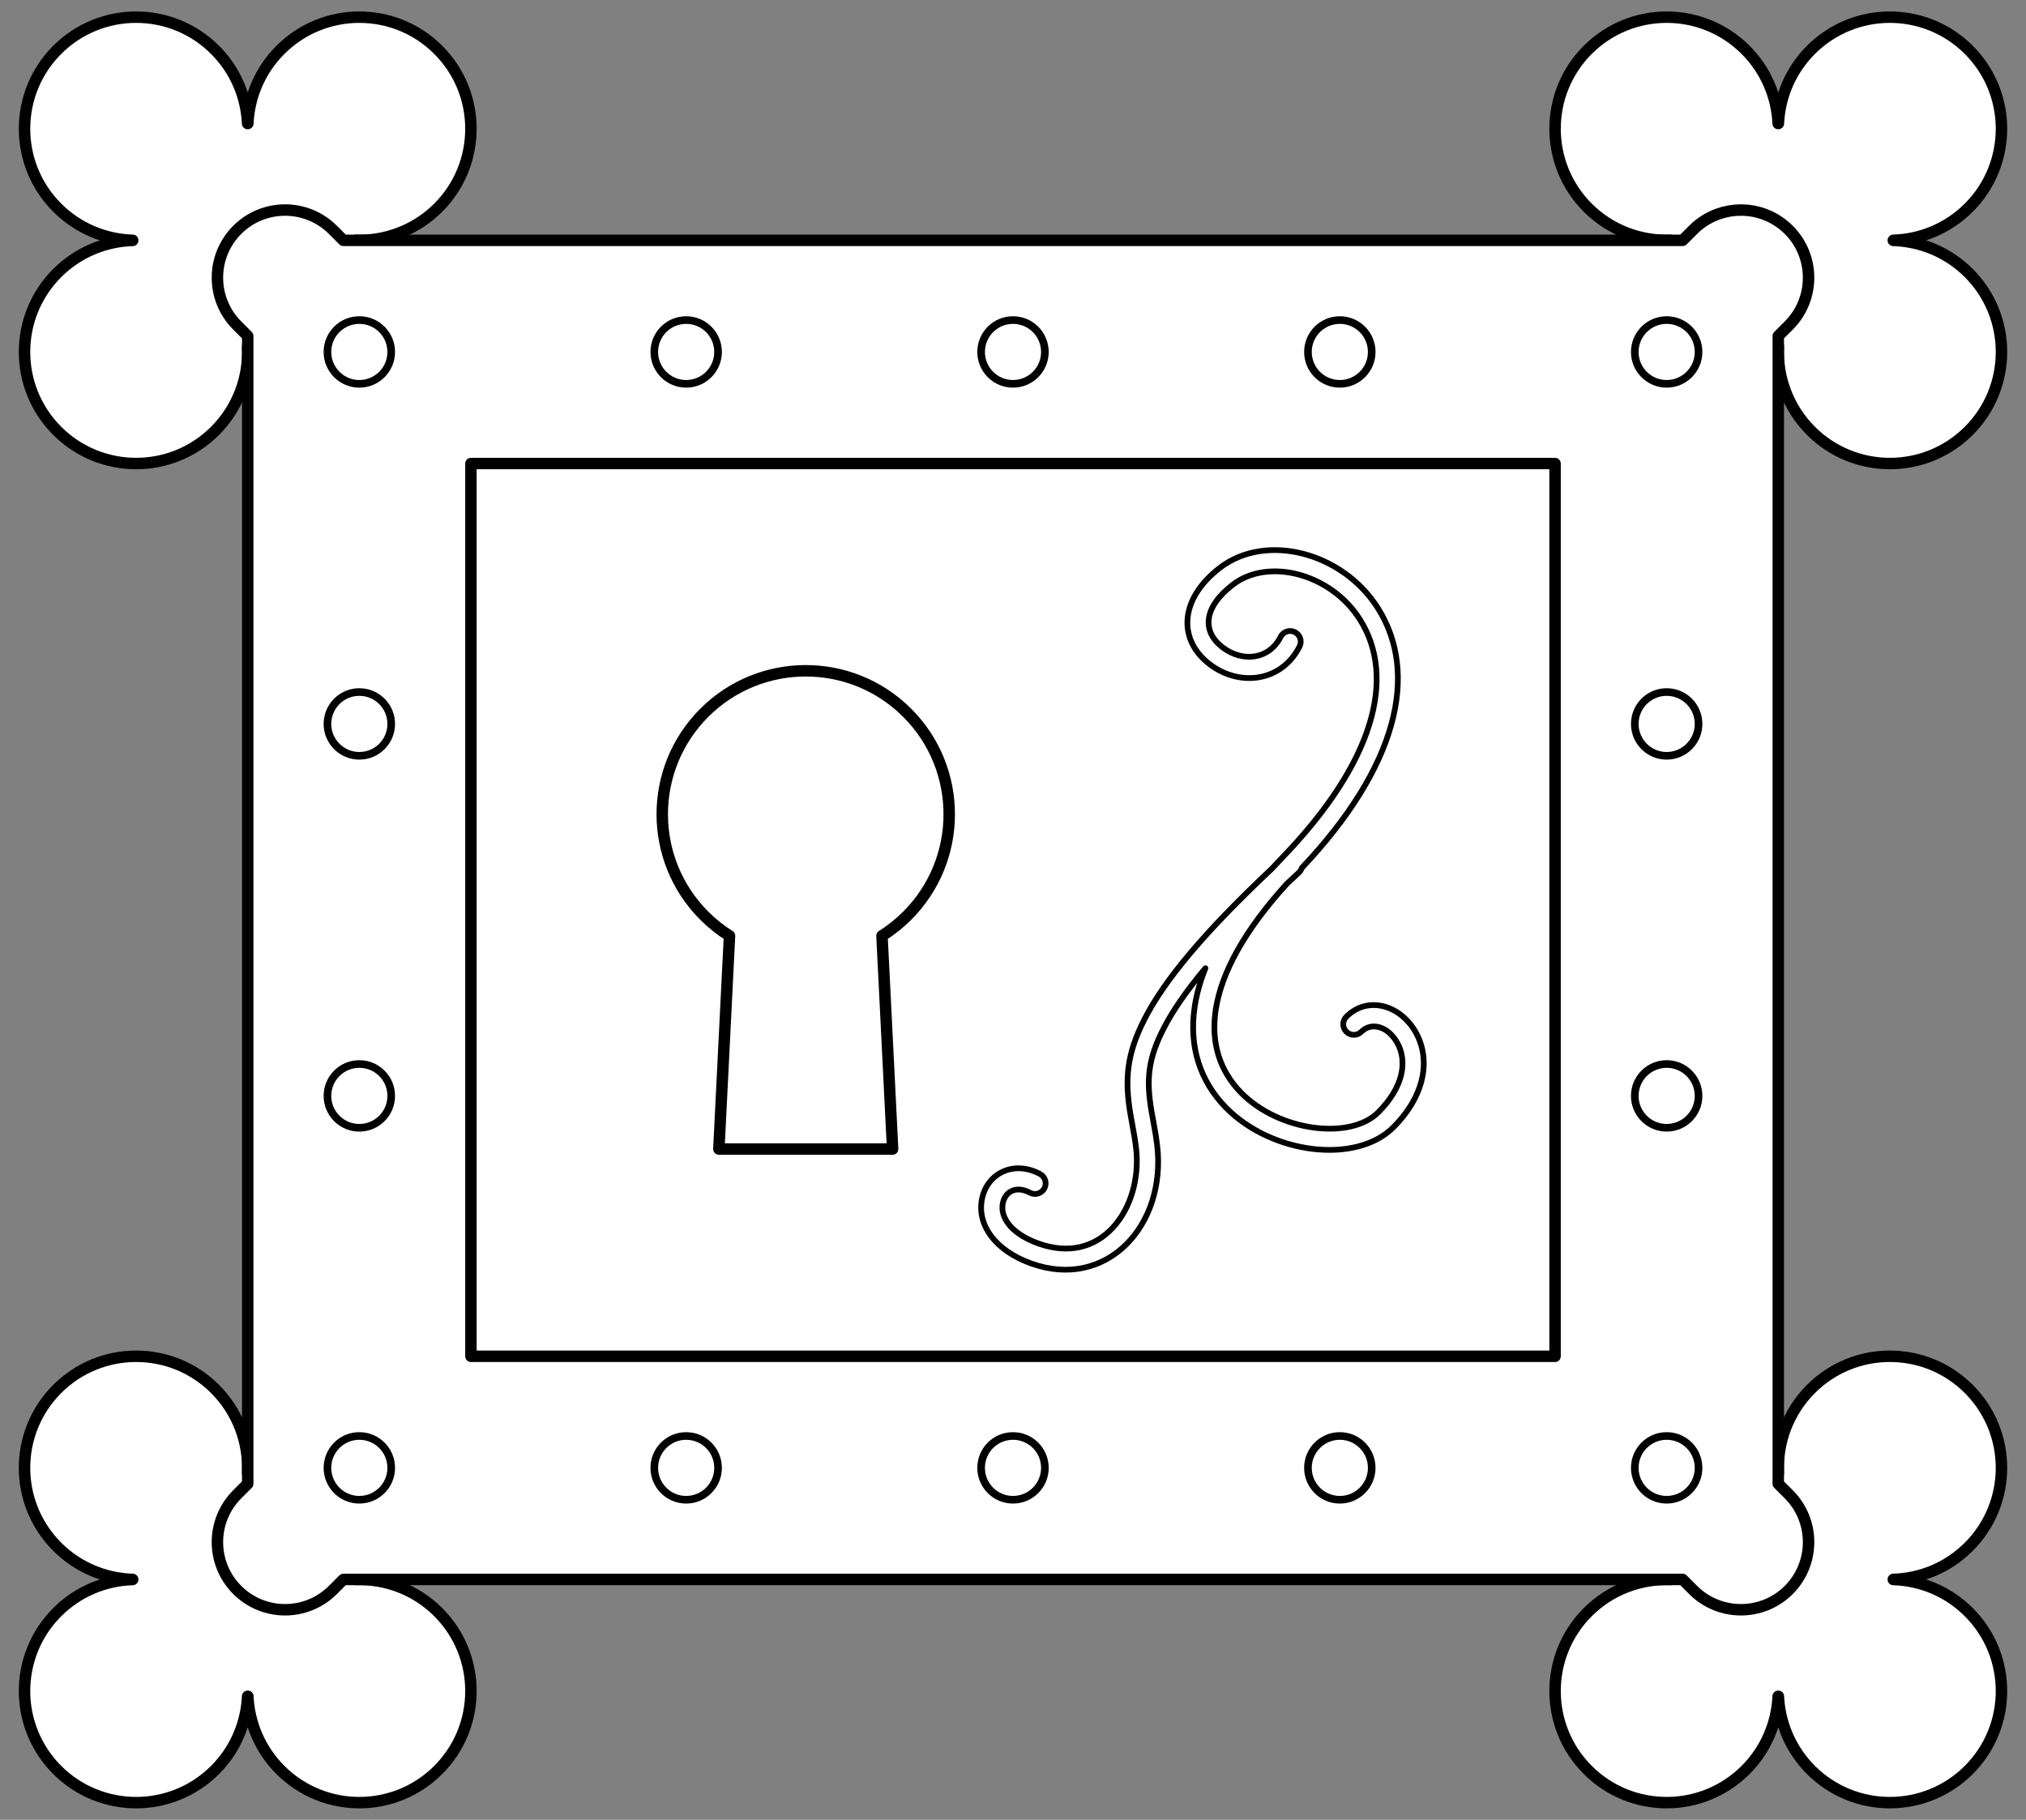 <?xml version="1.0" encoding="UTF-8" standalone="no"?>
<!DOCTYPE svg PUBLIC "-//W3C//DTD SVG 1.1//EN" "http://www.w3.org/Graphics/SVG/1.1/DTD/svg11.dtd">
<svg version="1.1" xmlns:dc="http://purl.org/dc/elements/1.1/" xmlns="http://www.w3.org/2000/svg" xmlns:xl="http://www.w3.org/1999/xlink" viewBox="76.5 63 265.5 238.5" width="265.5" height="238.5">
  <rect x="76.5" y="63" width="265.5" height="238.5" fill="#808080" stroke="none"/>
  <defs>
    <clipPath id="artboard_clip_path">
      <path d="M 76.5 63 L 342 63 L 342 301.5 L 76.5 301.5 Z"/>
    </clipPath>
  </defs>
  <g id="Lock_Plate_(1)" stroke="none" stroke-dasharray="none" fill="none" stroke-opacity="1" fill-opacity="1">
    <title>Lock Plate (1)</title>
    <g id="Lock_Plate_(1)_Art" clip-path="url(#artboard_clip_path)">
      <title>Art</title>
      <g id="Group_1804">
        <g id="Graphic_1803">
          <path d="M 309.52 79.186 C 309.355 75.676 307.933 72.214 305.252 69.534 C 299.541 63.822 290.281 63.822 284.569 69.534 C 278.858 75.245 278.858 84.505 284.569 90.216 C 287.547 93.194 291.49 94.62 295.391 94.492 C 295.556 98.002 296.978 101.464 299.659 104.145 C 302.4 106.887 305.96 108.312 309.553 108.422 C 309.362 112.395 310.785 116.432 313.819 119.466 C 319.531 125.178 328.791 125.178 334.502 119.466 C 340.214 113.755 340.214 104.495 334.502 98.784 C 331.76 96.042 328.2 94.616 324.608 94.507 C 324.608 94.502 324.609 94.498 324.609 94.493 C 328.201 94.384 331.76 92.958 334.502 90.216 C 340.214 84.505 340.214 75.245 334.502 69.534 C 328.791 63.822 319.531 63.822 313.819 69.534 C 311.139 72.214 309.717 75.676 309.552 79.185 C 309.541 79.186 309.53 79.186 309.52 79.186 Z" fill="#FFFFFF"/>
          <path d="M 309.52 79.186 C 309.355 75.676 307.933 72.214 305.252 69.534 C 299.541 63.822 290.281 63.822 284.569 69.534 C 278.858 75.245 278.858 84.505 284.569 90.216 C 287.547 93.194 291.49 94.62 295.391 94.492 C 295.556 98.002 296.978 101.464 299.659 104.145 C 302.4 106.887 305.96 108.312 309.553 108.422 C 309.362 112.395 310.785 116.432 313.819 119.466 C 319.531 125.178 328.791 125.178 334.502 119.466 C 340.214 113.755 340.214 104.495 334.502 98.784 C 331.76 96.042 328.2 94.616 324.608 94.507 C 324.608 94.502 324.609 94.498 324.609 94.493 C 328.201 94.384 331.76 92.958 334.502 90.216 C 340.214 84.505 340.214 75.245 334.502 69.534 C 328.791 63.822 319.531 63.822 313.819 69.534 C 311.139 72.214 309.717 75.676 309.552 79.185 C 309.541 79.186 309.53 79.186 309.52 79.186 Z" stroke="black" stroke-linecap="round" stroke-linejoin="round" stroke-width="1.5"/>
        </g>
        <g id="Graphic_1802">
          <path d="M 108.98 79.186 C 109.145 75.676 110.567 72.214 113.248 69.534 C 118.959 63.822 128.219 63.822 133.931 69.534 C 139.642 75.245 139.642 84.505 133.931 90.216 C 130.953 93.194 127.01 94.62 123.109 94.492 C 122.944 98.002 121.522 101.464 118.841 104.145 C 116.1 106.887 112.54 108.312 108.948 108.422 C 109.138 112.395 107.715 116.432 104.681 119.466 C 98.969 125.178 89.709 125.178 83.998 119.466 C 78.286 113.755 78.286 104.495 83.998 98.784 C 86.74 96.042 90.299 94.616 93.892 94.507 C 93.892 94.502 93.891 94.498 93.891 94.493 C 90.299 94.384 86.74 92.958 83.998 90.216 C 78.286 84.505 78.286 75.245 83.998 69.534 C 89.709 63.822 98.969 63.822 104.681 69.534 C 107.361 72.214 108.783 75.676 108.948 79.185 C 108.959 79.186 108.97 79.186 108.98 79.186 Z" fill="#FFFFFF"/>
          <path d="M 108.98 79.186 C 109.145 75.676 110.567 72.214 113.248 69.534 C 118.959 63.822 128.219 63.822 133.931 69.534 C 139.642 75.245 139.642 84.505 133.931 90.216 C 130.953 93.194 127.01 94.62 123.109 94.492 C 122.944 98.002 121.522 101.464 118.841 104.145 C 116.1 106.887 112.54 108.312 108.948 108.422 C 109.138 112.395 107.715 116.432 104.681 119.466 C 98.969 125.178 89.709 125.178 83.998 119.466 C 78.286 113.755 78.286 104.495 83.998 98.784 C 86.74 96.042 90.299 94.616 93.892 94.507 C 93.892 94.502 93.891 94.498 93.891 94.493 C 90.299 94.384 86.74 92.958 83.998 90.216 C 78.286 84.505 78.286 75.245 83.998 69.534 C 89.709 63.822 98.969 63.822 104.681 69.534 C 107.361 72.214 108.783 75.676 108.948 79.185 C 108.959 79.186 108.97 79.186 108.98 79.186 Z" stroke="black" stroke-linecap="round" stroke-linejoin="round" stroke-width="1.5"/>
        </g>
        <g id="Graphic_1801">
          <path d="M 309.52 285.314 C 309.355 288.824 307.933 292.286 305.252 294.966 C 299.541 300.678 290.281 300.678 284.569 294.966 C 278.858 289.255 278.858 279.995 284.569 274.284 C 287.547 271.306 291.49 269.88 295.391 270.008 C 295.556 266.498 296.978 263.036 299.659 260.355 C 302.4 257.613 305.96 256.188 309.553 256.078 C 309.362 252.105 310.785 248.068 313.819 245.034 C 319.531 239.322 328.791 239.322 334.502 245.034 C 340.214 250.745 340.214 260.005 334.502 265.716 C 331.76 268.458 328.2 269.884 324.608 269.993 C 324.608 269.998 324.609 270.002 324.609 270.007 C 328.201 270.116 331.76 271.542 334.502 274.284 C 340.214 279.995 340.214 289.255 334.502 294.966 C 328.791 300.678 319.531 300.678 313.819 294.966 C 311.139 292.286 309.717 288.824 309.552 285.315 C 309.541 285.314 309.53 285.314 309.52 285.314 Z" fill="#FFFFFF"/>
          <path d="M 309.52 285.314 C 309.355 288.824 307.933 292.286 305.252 294.966 C 299.541 300.678 290.281 300.678 284.569 294.966 C 278.858 289.255 278.858 279.995 284.569 274.284 C 287.547 271.306 291.49 269.88 295.391 270.008 C 295.556 266.498 296.978 263.036 299.659 260.355 C 302.4 257.613 305.96 256.188 309.553 256.078 C 309.362 252.105 310.785 248.068 313.819 245.034 C 319.531 239.322 328.791 239.322 334.502 245.034 C 340.214 250.745 340.214 260.005 334.502 265.716 C 331.76 268.458 328.2 269.884 324.608 269.993 C 324.608 269.998 324.609 270.002 324.609 270.007 C 328.201 270.116 331.76 271.542 334.502 274.284 C 340.214 279.995 340.214 289.255 334.502 294.966 C 328.791 300.678 319.531 300.678 313.819 294.966 C 311.139 292.286 309.717 288.824 309.552 285.315 C 309.541 285.314 309.53 285.314 309.52 285.314 Z" stroke="black" stroke-linecap="round" stroke-linejoin="round" stroke-width="1.5"/>
        </g>
        <g id="Graphic_1800">
          <path d="M 108.98 285.314 C 109.145 288.824 110.567 292.286 113.248 294.966 C 118.959 300.678 128.219 300.678 133.931 294.966 C 139.642 289.255 139.642 279.995 133.931 274.284 C 130.953 271.306 127.01 269.88 123.109 270.008 C 122.944 266.498 121.522 263.036 118.841 260.355 C 116.1 257.613 112.54 256.188 108.948 256.078 C 109.138 252.105 107.715 248.068 104.681 245.034 C 98.969 239.322 89.709 239.322 83.998 245.034 C 78.286 250.745 78.286 260.005 83.998 265.716 C 86.74 268.458 90.299 269.884 93.892 269.993 C 93.892 269.998 93.891 270.002 93.891 270.007 C 90.299 270.116 86.74 271.542 83.998 274.284 C 78.286 279.995 78.286 289.255 83.998 294.966 C 89.709 300.678 98.969 300.678 104.681 294.966 C 107.361 292.286 108.783 288.824 108.948 285.315 C 108.959 285.314 108.97 285.314 108.98 285.314 Z" fill="#FFFFFF"/>
          <path d="M 108.98 285.314 C 109.145 288.824 110.567 292.286 113.248 294.966 C 118.959 300.678 128.219 300.678 133.931 294.966 C 139.642 289.255 139.642 279.995 133.931 274.284 C 130.953 271.306 127.01 269.88 123.109 270.008 C 122.944 266.498 121.522 263.036 118.841 260.355 C 116.1 257.613 112.54 256.188 108.948 256.078 C 109.138 252.105 107.715 248.068 104.681 245.034 C 98.969 239.322 89.709 239.322 83.998 245.034 C 78.286 250.745 78.286 260.005 83.998 265.716 C 86.74 268.458 90.299 269.884 93.892 269.993 C 93.892 269.998 93.891 270.002 93.891 270.007 C 90.299 270.116 86.74 271.542 83.998 274.284 C 78.286 279.995 78.286 289.255 83.998 294.966 C 89.709 300.678 98.969 300.678 104.681 294.966 C 107.361 292.286 108.783 288.824 108.948 285.315 C 108.959 285.314 108.97 285.314 108.98 285.314 Z" stroke="black" stroke-linecap="round" stroke-linejoin="round" stroke-width="1.5"/>
        </g>
        <g id="Graphic_1799">
          <path d="M 309.536 257.464 L 309.536 107.036 L 310.911 105.66 C 314.373 102.198 314.373 96.586 310.911 93.124 L 310.911 93.124 L 310.911 93.124 C 309.613 91.826 308.013 91.015 306.336 90.69 C 305.498 90.528 304.641 90.488 303.794 90.569 C 301.816 90.758 299.89 91.61 298.376 93.124 L 297 94.5 L 121.5 94.5 L 120.124 93.124 C 116.663 89.663 111.05 89.663 107.589 93.124 L 107.589 93.124 C 105.912 94.801 105.047 96.982 104.995 99.18 C 104.939 101.518 105.804 103.875 107.589 105.66 L 108.964 107.036 L 108.964 257.464 L 107.589 258.84 C 104.127 262.302 104.127 267.914 107.589 271.376 C 111.05 274.837 116.663 274.837 120.124 271.376 L 121.5 270 L 297 270 L 298.376 271.376 C 301.837 274.837 307.45 274.837 310.911 271.376 C 314.373 267.914 314.373 262.302 310.911 258.84 Z" fill="#FFFFFF"/>
          <path d="M 309.536 257.464 L 309.536 107.036 L 310.911 105.66 C 314.373 102.198 314.373 96.586 310.911 93.124 L 310.911 93.124 L 310.911 93.124 C 309.613 91.826 308.013 91.015 306.336 90.69 C 305.498 90.528 304.641 90.488 303.794 90.569 C 301.816 90.758 299.89 91.61 298.376 93.124 L 297 94.5 L 121.5 94.5 L 120.124 93.124 C 116.663 89.663 111.05 89.663 107.589 93.124 L 107.589 93.124 C 105.912 94.801 105.047 96.982 104.995 99.18 C 104.939 101.518 105.804 103.875 107.589 105.66 L 108.964 107.036 L 108.964 257.464 L 107.589 258.84 C 104.127 262.302 104.127 267.914 107.589 271.376 C 111.05 274.837 116.663 274.837 120.124 271.376 L 121.5 270 L 297 270 L 298.376 271.376 C 301.837 274.837 307.45 274.837 310.911 271.376 C 314.373 267.914 314.373 262.302 310.911 258.84 Z" stroke="black" stroke-linecap="round" stroke-linejoin="round" stroke-width="1.5"/>
        </g>
        <g id="Graphic_1798">
          <rect x="138.214" y="123.75" width="142.071" height="117" stroke="black" stroke-linecap="round" stroke-linejoin="round" stroke-width="1.5"/>
        </g>
        <g id="Graphic_1797">
          <circle cx="166.42" cy="109.125" r="4.179" fill="#FFFFFF"/>
          <circle cx="166.42" cy="109.125" r="4.179" stroke="black" stroke-linecap="round" stroke-linejoin="round" stroke-width="1"/>
        </g>
        <g id="Graphic_1796">
          <circle cx="209.25" cy="109.125" r="4.179" fill="#FFFFFF"/>
          <circle cx="209.25" cy="109.125" r="4.179" stroke="black" stroke-linecap="round" stroke-linejoin="round" stroke-width="1"/>
        </g>
        <g id="Graphic_1795">
          <circle cx="252.08" cy="109.125" r="4.179" fill="#FFFFFF"/>
          <circle cx="252.08" cy="109.125" r="4.179" stroke="black" stroke-linecap="round" stroke-linejoin="round" stroke-width="1"/>
        </g>
        <g id="Graphic_1794">
          <circle cx="294.911" cy="109.125" r="4.179" fill="#FFFFFF"/>
          <circle cx="294.911" cy="109.125" r="4.179" stroke="black" stroke-linecap="round" stroke-linejoin="round" stroke-width="1"/>
        </g>
        <g id="Graphic_1793">
          <circle cx="123.589" cy="109.125" r="4.179" fill="#FFFFFF"/>
          <circle cx="123.589" cy="109.125" r="4.179" stroke="black" stroke-linecap="round" stroke-linejoin="round" stroke-width="1"/>
        </g>
        <g id="Graphic_1792">
          <circle cx="166.42" cy="255.375" r="4.179" fill="#FFFFFF"/>
          <circle cx="166.42" cy="255.375" r="4.179" stroke="black" stroke-linecap="round" stroke-linejoin="round" stroke-width="1"/>
        </g>
        <g id="Graphic_1791">
          <circle cx="209.25" cy="255.375" r="4.179" fill="#FFFFFF"/>
          <circle cx="209.25" cy="255.375" r="4.179" stroke="black" stroke-linecap="round" stroke-linejoin="round" stroke-width="1"/>
        </g>
        <g id="Graphic_1790">
          <circle cx="252.08" cy="255.375" r="4.179" fill="#FFFFFF"/>
          <circle cx="252.08" cy="255.375" r="4.179" stroke="black" stroke-linecap="round" stroke-linejoin="round" stroke-width="1"/>
        </g>
        <g id="Graphic_1789">
          <circle cx="294.911" cy="255.375" r="4.179" fill="#FFFFFF"/>
          <circle cx="294.911" cy="255.375" r="4.179" stroke="black" stroke-linecap="round" stroke-linejoin="round" stroke-width="1"/>
        </g>
        <g id="Graphic_1788">
          <circle cx="123.589" cy="255.375" r="4.179" fill="#FFFFFF"/>
          <circle cx="123.589" cy="255.375" r="4.179" stroke="black" stroke-linecap="round" stroke-linejoin="round" stroke-width="1"/>
        </g>
        <g id="Graphic_1787">
          <circle cx="123.589" cy="157.875" r="4.179" fill="#FFFFFF"/>
          <circle cx="123.589" cy="157.875" r="4.179" stroke="black" stroke-linecap="round" stroke-linejoin="round" stroke-width="1"/>
        </g>
        <g id="Graphic_1786">
          <circle cx="123.589" cy="206.625" r="4.179" fill="#FFFFFF"/>
          <circle cx="123.589" cy="206.625" r="4.179" stroke="black" stroke-linecap="round" stroke-linejoin="round" stroke-width="1"/>
        </g>
        <g id="Graphic_1785">
          <circle cx="294.911" cy="157.875" r="4.179" fill="#FFFFFF"/>
          <circle cx="294.911" cy="157.875" r="4.179" stroke="black" stroke-linecap="round" stroke-linejoin="round" stroke-width="1"/>
        </g>
        <g id="Graphic_1784">
          <circle cx="294.911" cy="206.625" r="4.179" fill="#FFFFFF"/>
          <circle cx="294.911" cy="206.625" r="4.179" stroke="black" stroke-linecap="round" stroke-linejoin="round" stroke-width="1"/>
        </g>
        <g id="Graphic_1783">
          <path d="M 172.099 185.649 L 170.705 213.589 L 193.474 213.589 L 192.08 185.649 C 193.254 184.912 194.364 184.032 195.385 183.01 C 202.729 175.667 202.729 163.761 195.385 156.418 C 188.042 149.075 176.136 149.075 168.793 156.418 C 161.45 163.761 161.45 175.667 168.793 183.01 C 169.815 184.032 170.925 184.912 172.099 185.649 Z" fill="#FFFFFF"/>
          <path d="M 172.099 185.649 L 170.705 213.589 L 193.474 213.589 L 192.08 185.649 C 193.254 184.912 194.364 184.032 195.385 183.01 C 202.729 175.667 202.729 163.761 195.385 156.418 C 188.042 149.075 176.136 149.075 168.793 156.418 C 161.45 163.761 161.45 175.667 168.793 183.01 C 169.815 184.032 170.925 184.912 172.099 185.649 Z" stroke="black" stroke-linecap="round" stroke-linejoin="round" stroke-width="1.5"/>
        </g>
        <g id="Graphic_1782">
          <path d="M 234.466 189.886 C 233.784 191.593 233.321 193.254 233.071 194.864 C 232.255 200.126 233.767 204.695 237.124 208.13 C 243.132 214.278 254.215 215.621 259.084 210.753 C 263.261 206.576 264.096 201.734 261.905 198.082 C 259.834 194.632 255.652 193.531 252.935 196.247 C 252.391 196.791 252.391 197.673 252.935 198.217 C 253.479 198.761 254.361 198.761 254.905 198.217 C 256.193 196.929 258.296 197.482 259.516 199.516 C 261.019 202.02 260.424 205.473 257.114 208.783 C 253.456 212.441 244.127 211.31 239.116 206.183 C 236.366 203.369 235.144 199.676 235.824 195.291 C 236.576 190.438 239.613 184.893 245.169 178.795 C 245.67 178.325 246.183 177.847 246.708 177.363 C 246.894 177.191 247.023 176.98 247.093 176.754 C 259.627 163.506 262.509 151.299 257.063 142.693 C 252.408 135.337 242.365 132.789 236.356 137.42 C 230.977 141.565 230.879 146.913 235.052 150.074 C 238.968 153.041 244.48 152.37 246.809 147.712 C 247.153 147.024 246.874 146.187 246.186 145.843 C 245.498 145.499 244.661 145.778 244.317 146.466 C 242.839 149.422 239.363 149.845 236.734 147.854 C 234.05 145.821 234.108 142.669 238.056 139.626 C 242.685 136.059 250.884 138.139 254.709 144.183 C 259.444 151.666 256.735 162.747 244.56 175.372 C 244.087 175.863 243.628 176.352 243.184 176.838 C 234.346 185.148 229.086 191.449 226.463 196.613 C 224.168 201.132 223.852 204.42 224.654 209.102 C 224.721 209.491 224.749 209.646 224.913 210.54 C 225.158 211.873 225.276 212.585 225.374 213.414 C 225.847 217.399 224.681 221.348 222.338 223.883 C 219.904 226.517 216.498 227.365 212.602 225.977 C 209.009 224.697 207.51 222.538 207.927 220.634 C 208.267 219.082 209.748 218.387 211.476 219.315 C 212.154 219.678 212.998 219.424 213.362 218.746 C 213.726 218.068 213.471 217.224 212.793 216.86 C 209.427 215.053 205.939 216.689 205.206 220.037 C 204.46 223.442 206.851 226.886 211.667 228.601 C 221.535 232.116 229.39 223.616 228.141 213.086 C 228.033 212.181 227.908 211.424 227.653 210.037 C 227.491 209.156 227.464 209.005 227.4 208.632 C 226.692 204.498 226.95 201.805 228.946 197.875 C 230.135 195.535 231.94 192.902 234.466 189.886 Z" fill="#FFFFFF"/>
          <path d="M 234.466 189.886 C 233.784 191.593 233.321 193.254 233.071 194.864 C 232.255 200.126 233.767 204.695 237.124 208.13 C 243.132 214.278 254.215 215.621 259.084 210.753 C 263.261 206.576 264.096 201.734 261.905 198.082 C 259.834 194.632 255.652 193.531 252.935 196.247 C 252.391 196.791 252.391 197.673 252.935 198.217 C 253.479 198.761 254.361 198.761 254.905 198.217 C 256.193 196.929 258.296 197.482 259.516 199.516 C 261.019 202.02 260.424 205.473 257.114 208.783 C 253.456 212.441 244.127 211.31 239.116 206.183 C 236.366 203.369 235.144 199.676 235.824 195.291 C 236.576 190.438 239.613 184.893 245.169 178.795 C 245.67 178.325 246.183 177.847 246.708 177.363 C 246.894 177.191 247.023 176.98 247.093 176.754 C 259.627 163.506 262.509 151.299 257.063 142.693 C 252.408 135.337 242.365 132.789 236.356 137.42 C 230.977 141.565 230.879 146.913 235.052 150.074 C 238.968 153.041 244.48 152.37 246.809 147.712 C 247.153 147.024 246.874 146.187 246.186 145.843 C 245.498 145.499 244.661 145.778 244.317 146.466 C 242.839 149.422 239.363 149.845 236.734 147.854 C 234.05 145.821 234.108 142.669 238.056 139.626 C 242.685 136.059 250.884 138.139 254.709 144.183 C 259.444 151.666 256.735 162.747 244.56 175.372 C 244.087 175.863 243.628 176.352 243.184 176.838 C 234.346 185.148 229.086 191.449 226.463 196.613 C 224.168 201.132 223.852 204.42 224.654 209.102 C 224.721 209.491 224.749 209.646 224.913 210.54 C 225.158 211.873 225.276 212.585 225.374 213.414 C 225.847 217.399 224.681 221.348 222.338 223.883 C 219.904 226.517 216.498 227.365 212.602 225.977 C 209.009 224.697 207.51 222.538 207.927 220.634 C 208.267 219.082 209.748 218.387 211.476 219.315 C 212.154 219.678 212.998 219.424 213.362 218.746 C 213.726 218.068 213.471 217.224 212.793 216.86 C 209.427 215.053 205.939 216.689 205.206 220.037 C 204.46 223.442 206.851 226.886 211.667 228.601 C 221.535 232.116 229.39 223.616 228.141 213.086 C 228.033 212.181 227.908 211.424 227.653 210.037 C 227.491 209.156 227.464 209.005 227.4 208.632 C 226.692 204.498 226.95 201.805 228.946 197.875 C 230.135 195.535 231.94 192.902 234.466 189.886 Z" stroke="black" stroke-linecap="round" stroke-linejoin="round" stroke-width=".75"/>
        </g>
      </g>
    </g>
  </g>
</svg>
